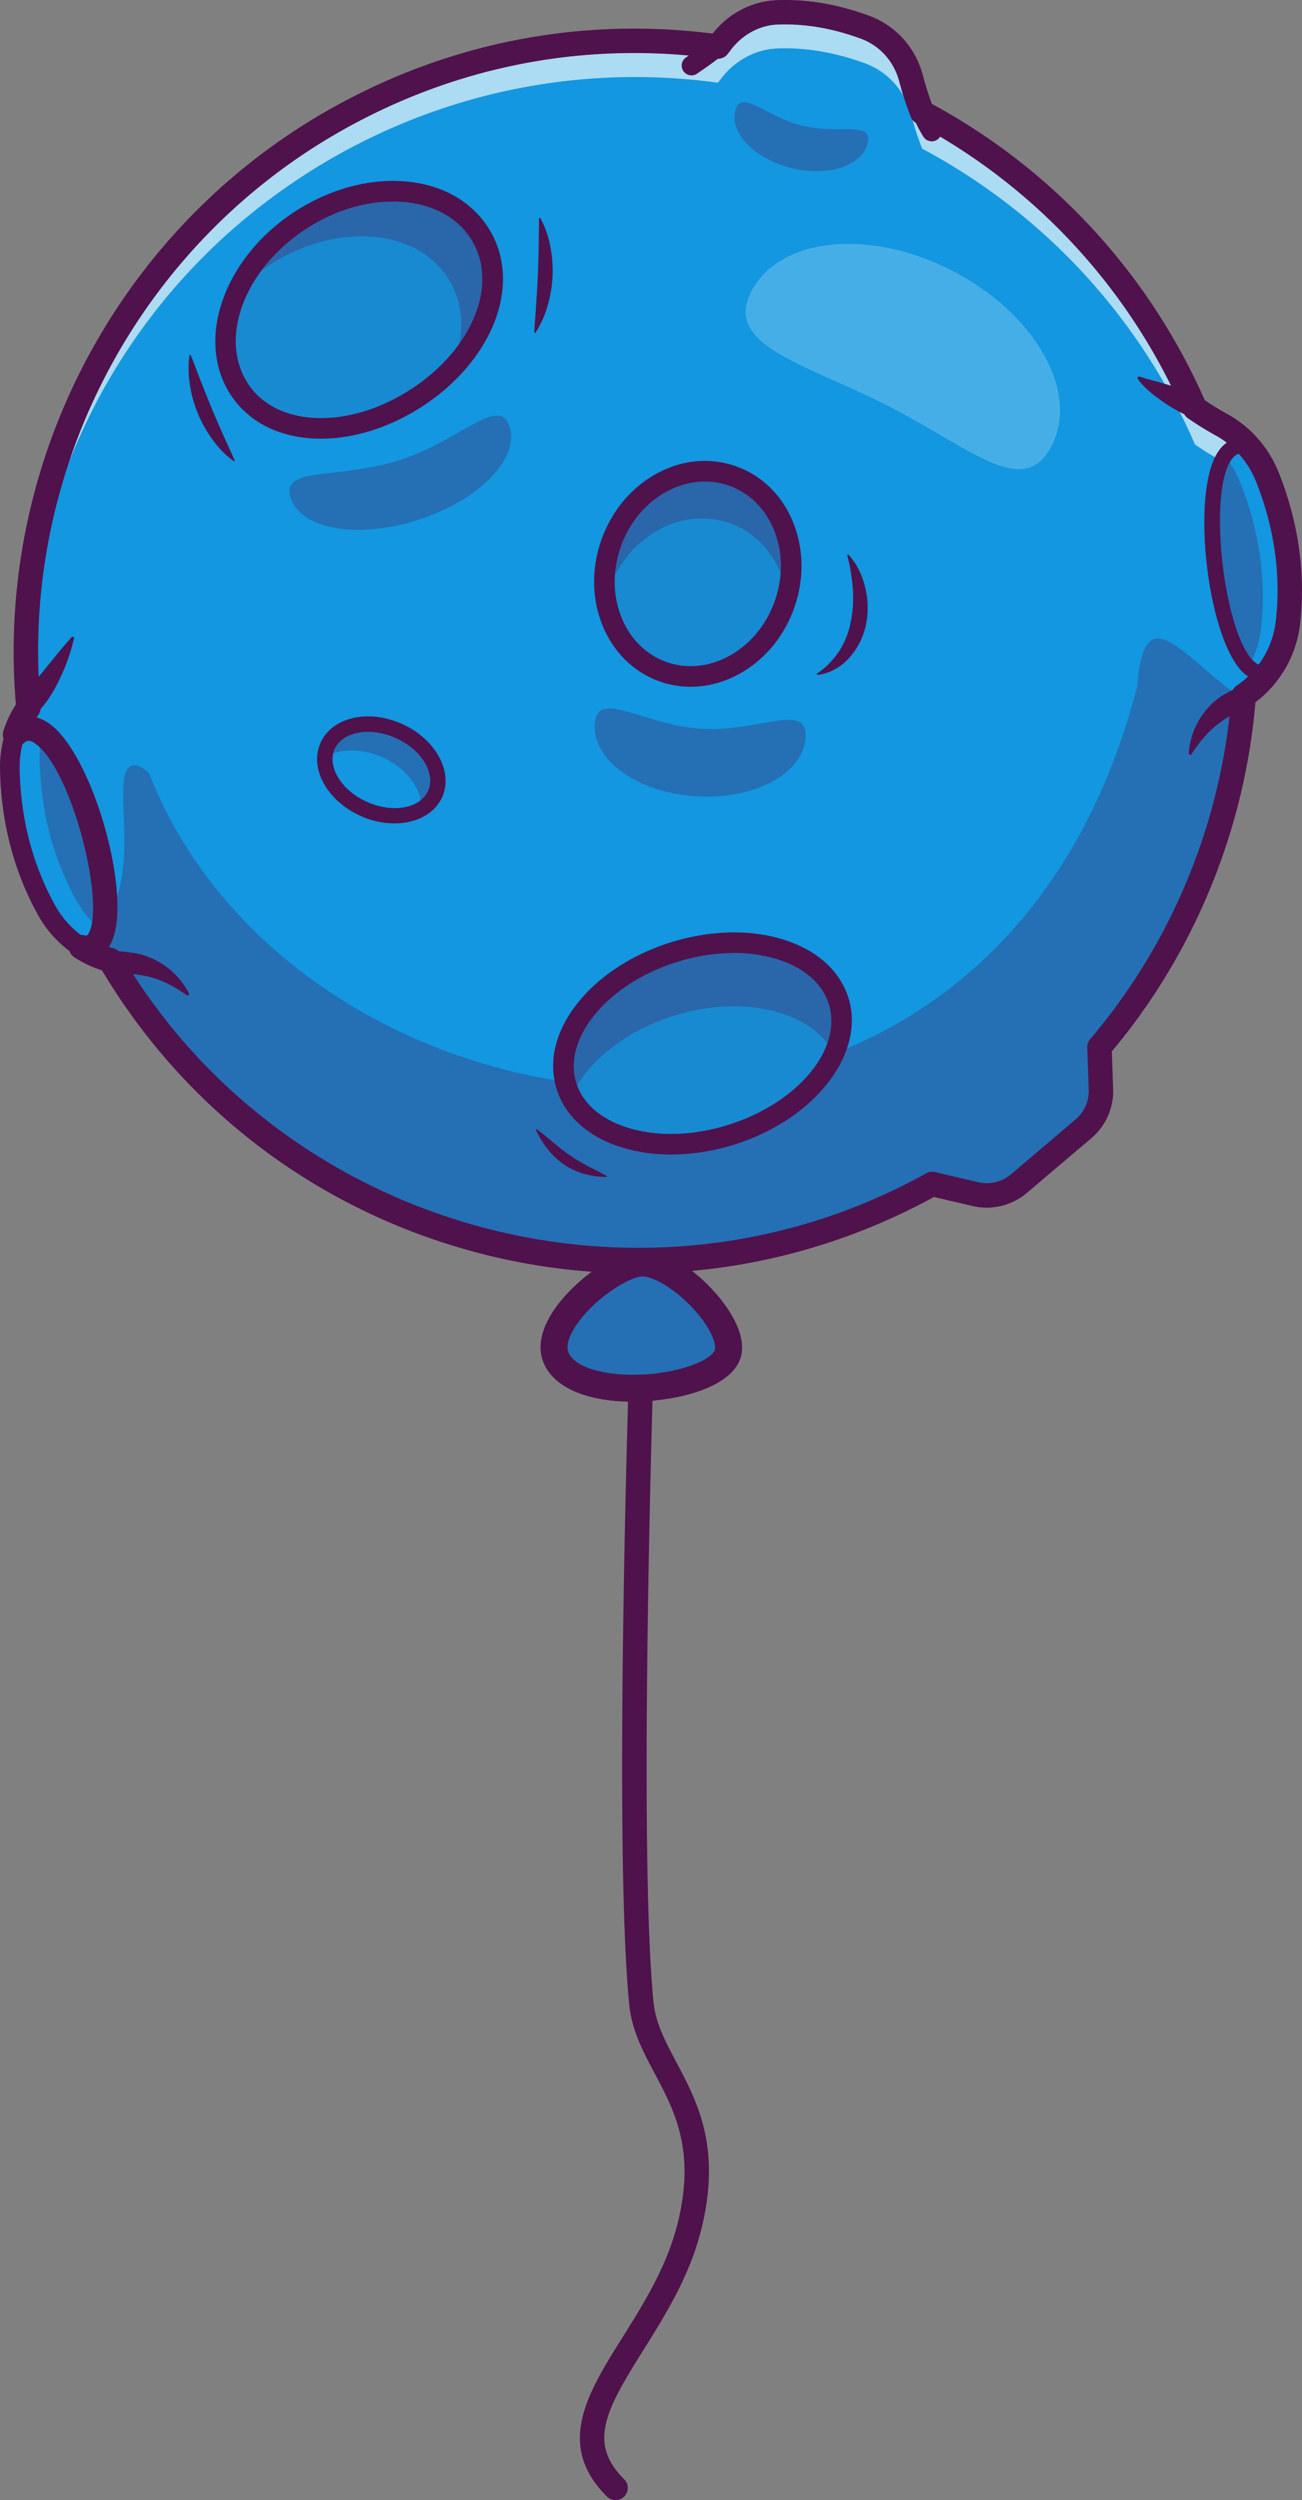 <?xml version="1.0" encoding="UTF-8"?> <svg xmlns="http://www.w3.org/2000/svg" id="Layer_1" data-name="Layer 1" viewBox="0 0 1727.68 3315.91"><rect x="0" y="0" width="1727.68" height="3315.91" fill="#808080" stroke="none"/> <defs> <style>.cls-1{fill:#4f124c;}.cls-2{fill:#1297e0;}.cls-3{opacity:0.3;}.cls-4{opacity:0.65;}.cls-5{fill:#fff;}.cls-6{opacity:0.55;}.cls-7{fill:#fce071;}.cls-8{opacity:0.1;}.cls-9{opacity:0.22;}</style> </defs> <path class="cls-1" d="M915.73,3438.68a16.15,16.15,0,0,1-11.42-4.71c-68.92-68.46-25.4-137.8,20.68-211.21,27.77-44.27,59.26-94.44,73.43-152.44,23.32-95.58-4.16-147.37-30.73-197.45-15.69-29.56-30.51-57.48-33.9-92-20.53-208.89-.91-821.15-.07-847.11a16,16,0,0,1,16.72-15.66,16.2,16.2,0,0,1,15.66,16.72c-.21,6.33-20.39,636.1-.07,842.88,2.77,28.16,15.51,52.18,30.27,80,28,52.86,59.84,112.77,33.59,220.32-15.41,63.1-48.38,115.63-77.47,162-49.82,79.38-73.57,123-25.28,171a16.2,16.2,0,0,1-11.41,27.69Z" transform="translate(-98.91 -122.76)"></path> <path class="cls-2" d="M954.28,1797.92c-37.32-3.44-134,74.58-118.56,122.68,21.06,65.62,205.92,49.52,227.9.21C1079.5,1885.16,1003.38,1802.44,954.28,1797.92Z" transform="translate(-98.91 -122.76)"></path> <g class="cls-3"> <path class="cls-1" d="M954.28,1797.92c-37.32-3.44-134,74.58-118.56,122.68,21.06,65.62,205.92,49.52,227.9.21C1079.5,1885.16,1003.38,1802.44,954.28,1797.92Z" transform="translate(-98.91 -122.76)"></path> </g> <path class="cls-1" d="M937.49,1981.85q-7.08,0-13.62-.36c-56.52-3.07-94.85-23.28-105.17-55.43-7.15-22.25.94-48.8,23.36-76.76,28.74-35.83,81.45-72.14,113.86-69.18,41.14,3.78,91.11,48,113.82,86.75,13.93,23.78,17.46,45,10.2,61.22C1062.88,1966.37,990.69,1981.84,937.49,1981.85Zm14-166.18c-14.87,0-55.17,23.1-81.56,56-13.93,17.37-20.36,33.62-17.21,43.46,5.37,16.75,33.37,28.49,73.07,30.65,57.87,3.16,113.82-15.06,121.48-32.25,1.34-3,1.07-12.41-8.4-28.59-19.51-33.29-61.42-66.93-86.25-69.22h0C952.28,1815.69,951.9,1815.67,951.51,1815.67Z" transform="translate(-98.91 -122.76)"></path> <path class="cls-2" d="M118.78,1097.09c56.38-52.21,130.86,166.53,118.29,250.77-1.95,12.69-5.79,22.33-12,27.47-4.75,4.1-10.87,5.47-18.62,3.58a132.69,132.69,0,0,0,13.68,7.81,127,127,0,0,0,24.73,9.25c222.58,379,707.32,510.78,1091,297L1393,1706.5a66.12,66.12,0,0,0,58.07-14l85.41-72.46a66.18,66.18,0,0,0,23.31-52.79l-2-55.73A811.25,811.25,0,0,0,1749,1048.46c.13-1,.19-2,.26-3.06,32.88-22.13,54.49-58.26,58.92-98.24,7-64.51-2.41-128.51-27.28-191.26-11.72-29.49-33.07-54.43-60.94-69.72a415.08,415.08,0,0,1-35.35-21.88,809.63,809.63,0,0,0-362-392.3,405.74,405.74,0,0,1-14.91-46c-8.2-30.66-30.47-55.85-60.22-66.92-37.49-13.87-76.23-21.42-116.79-20-30,1.11-57.35,16.61-75.32,40.63-1.17,1.56-2.41,3.19-3.71,4.81h-.06C880.59,161.07,701,192,539.72,284.5c-283.57,162.69-431.35,471.14-403,776.78A132.07,132.07,0,0,0,118.78,1097.09Z" transform="translate(-98.91 -122.76)"></path> <path class="cls-1" d="M1225.24,859c11,12.13,17.69,26.66,21.5,42a110.78,110.78,0,0,1,1.62,48.18,93.82,93.82,0,0,1-21.58,45c-11.11,12.7-26.19,21.72-42.47,23.62l-.44.05a1,1,0,0,1-.67-1.78,107.41,107.41,0,0,0,29.9-30.67,111.15,111.15,0,0,0,15.14-40,163.28,163.28,0,0,0,2.24-43,256.59,256.59,0,0,0-7.21-42.81,1,1,0,0,1,1.66-.9Z" transform="translate(-98.91 -122.76)"></path> <g class="cls-4"> <path class="cls-5" d="M133.63,1011.09c7.94-271.92,152.92-533.43,406.09-678.67C701,239.91,880.59,209,1051.55,232.49h.06c1.3-1.63,2.54-3.26,3.71-4.82,18-24,45.31-39.52,75.32-40.62,40.56-1.43,79.3,6.12,116.79,20,29.75,11.07,52,36.27,60.22,66.93a407,407,0,0,0,14.91,46,809.63,809.63,0,0,1,362,392.3,414.89,414.89,0,0,0,35.35,21.87c27.87,15.3,49.22,40.23,60.94,69.72,16.4,41.41,26.1,83.27,28.77,125.52,3.65-58.46-6.18-116.47-28.77-173.43-11.72-29.49-33.07-54.43-60.94-69.72a415.08,415.08,0,0,1-35.35-21.88,809.63,809.63,0,0,0-362-392.3,405.74,405.74,0,0,1-14.91-46c-8.2-30.66-30.47-55.85-60.22-66.92-37.49-13.87-76.23-21.42-116.79-20-30,1.11-57.35,16.61-75.32,40.63-1.17,1.56-2.41,3.19-3.71,4.81h-.06C880.59,161.07,701,192,539.72,284.5,271.71,438.27,125,722.31,133.63,1011.09Z" transform="translate(-98.91 -122.76)"></path> </g> <g class="cls-6"> <path class="cls-5" d="M133.82,1065.39c1-1.37,1.89-2.74,2.87-4.11-1.57-16.73-2.54-33.46-3.06-50.19C133,1029.13,133.17,1047.22,133.82,1065.39Z" transform="translate(-98.91 -122.76)"></path> <path class="cls-1" d="M130.77,1075.5l-.36-10c-.69-19.43-.76-37.27-.2-54.53H137c.53,17.22,1.56,34,3.05,50l.11,1.26Z" transform="translate(-98.91 -122.76)"></path> </g> <path class="cls-1" d="M1756.55,1056.16a117.15,117.15,0,0,1-12.27,8.59l-3.1,1.91-2.61,1.39-5.15,2.86a168.7,168.7,0,0,0-19.85,13.28c-12.63,10.2-23.66,23.41-33.59,38.89a1.92,1.92,0,0,1-3.54-1.14,99.08,99.08,0,0,1,20.08-53.89,95,95,0,0,1,21.77-21c2.12-1.4,4.26-2.79,6.5-4l6.08-3.3a79.7,79.7,0,0,1,11-5.13l2-.73a13,13,0,0,1,12.66,22.25Z" transform="translate(-98.91 -122.76)"></path> <path class="cls-1" d="M1677.2,675a131.43,131.43,0,0,1-17.49-8.35,202.76,202.76,0,0,1-18-11.36,211.46,211.46,0,0,1-17.54-13.35c-5.58-4.94-11.2-10.22-15.39-16.8a2,2,0,0,1,.6-2.7,2,2,0,0,1,1.67-.2l.11,0c6.85,2.34,13.58,4.16,20.41,6s13.59,3.77,20.38,5.86,13.67,4.16,20.29,7.18,13.23,6.28,19.69,12.21a13.1,13.1,0,0,1-13.26,22Z" transform="translate(-98.91 -122.76)"></path> <path class="cls-2" d="M1784.87,1010a137.76,137.76,0,0,0,23.27-62.85c7-64.49-2.43-128.44-27.25-191.2a139.27,139.27,0,0,0-24.05-39.75C1665.4,682.73,1715.11,1061.67,1784.87,1010Z" transform="translate(-98.91 -122.76)"></path> <g class="cls-3"> <path class="cls-1" d="M1755.67,1007.38a137.72,137.72,0,0,0,16.67-52.08c7-64.51-2.41-128.51-27.28-191.26a139.53,139.53,0,0,0-21.28-36.4C1688.88,779.85,1713.1,967.67,1755.67,1007.38Z" transform="translate(-98.91 -122.76)"></path> </g> <path class="cls-1" d="M1771.78,1025.05c-7.79,0-15.55-3.26-22.65-9.72-47.17-43-70.26-233.47-35.29-291.17,11.06-18.27,27.59-24.53,46.52-17.59a10.18,10.18,0,0,1,4.23,2.92,149.06,149.06,0,0,1,25.82,42.67c25.64,64.81,35,130.78,27.91,196.08a148.34,148.34,0,0,1-25,67.53,10,10,0,0,1-2.34,2.43C1784.8,1022.78,1778.28,1025.05,1771.78,1025.05Zm13.09-15.07h0ZM1746,724.26c-4.8,0-9.73,2.45-14.61,10.51-29.37,48.45-7.82,229.53,31.57,265.42,6.08,5.54,10.21,5.25,14.52,2.48A127.9,127.9,0,0,0,1798,946c6.75-62-2.2-124.63-26.59-186.31A128.79,128.79,0,0,0,1750.89,725,18,18,0,0,0,1746,724.26Z" transform="translate(-98.91 -122.76)"></path> <path class="cls-2" d="M160.67,1329.93a137.21,137.21,0,0,0,45.72,49l.06,0c84.15,20.56-16.23-348-87.68-281.83l0,0a139.76,139.76,0,0,0-6.78,45.93C113.24,1210.55,129.26,1273.12,160.67,1329.93Z" transform="translate(-98.91 -122.76)"></path> <g class="cls-3"> <path class="cls-1" d="M151.53,1130c1.3,67.51,17.32,130.07,48.69,186.91a137,137,0,0,0,34.7,40.94c16.93-60.28-30.2-226.68-79.88-262A143,143,0,0,0,151.53,1130Z" transform="translate(-98.91 -122.76)"></path> </g> <path class="cls-1" d="M213,1392.79a40.62,40.62,0,0,1-9.62-1.21c-.22,0-.51-.13-.72-.2a12.52,12.52,0,0,1-3.32-1.53,150.79,150.79,0,0,1-50.06-53.62h0c-32.06-58-49-122.91-50.33-192.94a152.23,152.23,0,0,1,7.41-50.21,13.07,13.07,0,0,1,4.05-6c15.56-14.06,34.74-14.62,52.74-1.53,55.14,40.12,108,227,80.8,285.6C237.42,1385.25,226.42,1392.79,213,1392.79Zm-1.42-26c3,.45,5.84-.24,8.75-6.52,22.13-47.71-27.33-220.72-72.5-253.59-8-5.84-13.08-5.4-17.8-2A126.52,126.52,0,0,0,125,1142.8c1.25,65.74,17.1,126.58,47.09,180.83h0A124.72,124.72,0,0,0,211.57,1366.74Z" transform="translate(-98.91 -122.76)"></path> <path class="cls-1" d="M943.51,1811.67a828.76,828.76,0,0,1-217.8-29.27C518.52,1726,344.22,1593.8,234.23,1409.76a147,147,0,0,1-36.6-17.28,16.19,16.19,0,0,1,12.69-29.3c3.16.77,4.6,1.13,7.12-4.3C237.36,1316,194.11,1144.25,146,1109.2c-8.54-6.22-12.09-4-16.16-.23a16.2,16.2,0,0,1-26.42-16.86A148.18,148.18,0,0,1,120,1057C92.77,738.05,253.88,429.82,531.66,270.45c157.07-90.11,334.21-125.69,512.81-103.15,21.39-27,52.4-43.13,85.58-44.35,40.7-1.43,80.94,5.42,123,21,34.35,12.78,60.6,41.9,70.24,77.93,3.94,14.71,8,27.7,12.17,38.69a822.41,822.41,0,0,1,322.61,314.9,831.29,831.29,0,0,1,39.48,78.08c10.53,7.06,20.64,13.25,30.12,18.42,30.75,16.88,55,44.56,68.24,78,26,65.69,35.56,132.64,28.33,199a152.38,152.38,0,0,1-59.47,105.28c-14.18,169.37-81.61,333.25-190.54,463l1.73,49.47a81.88,81.88,0,0,1-29,65.72l-85.41,72.45a82.73,82.73,0,0,1-72.25,17.42l-51.1-12C1215.45,1777.41,1080.24,1811.67,943.51,1811.67Zm-700.08-433c1.83.58,3.68,1.12,5.54,1.6a16.14,16.14,0,0,1,9.88,7.48c216.35,368.4,695.94,499,1069.11,291.1a16.08,16.08,0,0,1,11.59-1.61l57.16,13.47a50.18,50.18,0,0,0,43.86-10.57l85.43-72.47a49.64,49.64,0,0,0,17.6-39.86l-2-55.74a16.19,16.19,0,0,1,3.87-11.08c108.53-127.23,175.13-289.46,187.56-456.81a16.19,16.19,0,0,1,7.11-12.23c29-19.55,47.94-51.11,51.86-86.59,6.66-61-2.17-122.8-26.23-183.51-10.5-26.41-29.56-48.26-53.67-61.5a429,429,0,0,1-36.71-22.71,16.15,16.15,0,0,1-5.71-6.93A793.68,793.68,0,0,0,1315,286.31a16.22,16.22,0,0,1-7.42-8.24A420.64,420.64,0,0,1,1292,230.23c-6.93-25.9-25.69-46.81-50.21-55.93-38-14.05-74.24-20.25-110.57-19-24.43.9-47.37,13.34-62.93,34.14-1.29,1.72-2.63,3.49-4,5.26a16.45,16.45,0,0,1-14.9,5.9c-174.57-24-348,9.86-501.55,97.94-268.51,154-423.55,452.84-395,761.23a16.21,16.21,0,0,1-2.92,10.88c-.85,1.2-1.68,2.41-2.48,3.65A53.61,53.61,0,0,1,165,1083c57.39,41.76,110.15,228.46,81.81,289.51A49.74,49.74,0,0,1,243.43,1378.69Z" transform="translate(-98.91 -122.76)"></path> <path class="cls-1" d="M346.81,1442.74c-16.06-11.44-32.5-20-49.42-24.32a145.88,145.88,0,0,0-25.38-3.89,115.94,115.94,0,0,1-15-1.57,73.82,73.82,0,0,1-15.42-4.37,13.13,13.13,0,0,1,6.46-25.2h.14l27,3.06a95.9,95.9,0,0,1,30.91,10.15,101.34,101.34,0,0,1,43.57,43.71,1.91,1.91,0,0,1-2.82,2.42Z" transform="translate(-98.91 -122.76)"></path> <path class="cls-1" d="M197.12,969.65a258.5,258.5,0,0,1-18.77,53.11,195.52,195.52,0,0,1-13.68,24.78,128.47,128.47,0,0,1-8.42,11.48c-1.45,1.83-3.2,3.71-4.61,5.33s-2.78,3-4.3,4.38l-1,.9A13.07,13.07,0,0,1,126,1053.8c1.23-2.24,2.56-4.44,4-6.59s2.48-3.69,3.82-5.49c2.53-3.6,5.2-7.08,7.9-10.58,5.33-7,11.14-13.83,16.78-20.85,11.38-14,22.76-28.33,35.36-42.35a1.92,1.92,0,0,1,3.3,1.71Z" transform="translate(-98.91 -122.76)"></path> <path class="cls-7" d="M1054.78,179.51c-8.21,10-22.76,19.39-38.26,30.2" transform="translate(-98.91 -122.76)"></path> <path class="cls-1" d="M1016.54,222.73a13,13,0,0,1-7.46-23.7l6.27-4.35c12.05-8.32,23.42-16.17,29.35-23.42a13,13,0,1,1,20.15,16.49c-8.25,10.09-21.1,19-34.7,28.36l-6.18,4.28A13,13,0,0,1,1016.54,222.73Z" transform="translate(-98.91 -122.76)"></path> <path class="cls-7" d="M1322.56,272a151.62,151.62,0,0,0,12.69,25.2" transform="translate(-98.91 -122.76)"></path> <path class="cls-1" d="M1335.27,310.22a13,13,0,0,1-10.94-5.94,163,163,0,0,1-13.85-27.4,13,13,0,0,1,24.15-9.75,139.72,139.72,0,0,0,11.55,23,13,13,0,0,1-10.91,20.1Z" transform="translate(-98.91 -122.76)"></path> <g class="cls-8"> <path class="cls-1" d="M849.08,1557.61c.39,1.76.91,3.52,1.43,5.28,20.84,66.92,118.62,96,218.35,64.9,66-20.51,116.27-62.24,136.71-107.48,10.55-23.18,13.22-47.26,6.19-69.92-20.83-66.86-118.62-96-218.35-64.9C896.28,1415.76,833.07,1491.86,849.08,1557.61Z" transform="translate(-98.91 -122.76)"></path> </g> <g class="cls-3"> <path class="cls-1" d="M850.51,1562.89a83.2,83.2,0,0,0,6.12,14.58c20.38-45.31,70.77-87,136.78-107.61,92.12-28.71,182.61-6.12,212.23,50.32,10.48-23.11,13.15-47.2,6.12-69.79-20.83-66.86-118.62-96-218.35-64.9S829.68,1496,850.51,1562.89Z" transform="translate(-98.91 -122.76)"></path> </g> <path class="cls-1" d="M989.37,1654a222.14,222.14,0,0,1-63.17-8.76c-45.74-13.6-77.25-41.38-88.72-78.23s-1.32-77.6,28.62-114.77c28.66-35.59,72.44-63.91,123.24-79.73s102.91-17.36,146.72-4.33c45.74,13.6,77.25,41.38,88.72,78.23,23,74-45.08,161.24-151.86,194.5A282.63,282.63,0,0,1,989.37,1654Zm83.5-267.3a255,255,0,0,0-75.41,11.89c-45.69,14.22-84.79,39.36-110.1,70.78-24,29.85-32.49,61.64-23.81,89.52h0c8.68,27.88,33.69,49.25,70.43,60.17,38.68,11.5,85.12,10,130.82-4.23,92.4-28.77,152.47-100.69,133.91-160.3-8.68-27.88-33.7-49.25-70.43-60.18A195.21,195.21,0,0,0,1072.87,1386.65Z" transform="translate(-98.91 -122.76)"></path> <g class="cls-8"> <ellipse class="cls-1" cx="1024.85" cy="883.84" rx="137.74" ry="121.97" transform="translate(-250.94 1429.26) rotate(-70.36)"></ellipse> </g> <g class="cls-3"> <path class="cls-1" d="M902.73,916.7a115.4,115.4,0,0,1,3.51-11.27c25.59-71.67,97.78-111.38,161.19-88.73,41.47,14.78,68.88,52.54,75.84,96.87,18.69-68.16-12-138-72.13-159.43-63.47-22.65-135.6,17.06-161.19,88.73A150.35,150.35,0,0,0,902.73,916.7Z" transform="translate(-98.91 -122.76)"></path> </g> <path class="cls-1" d="M1015.48,1033.63a123.23,123.23,0,0,1-41.51-7.2c-34.42-12.28-61.32-38.83-75.76-74.75-14.19-35.35-14.59-75.62-1.1-113.42h0c13.49-37.8,39.29-68.73,72.66-87.1,33.91-18.67,71.54-22.18,106-9.9s61.33,38.83,75.76,74.75c14.19,35.35,14.58,75.62,1.1,113.42s-39.29,68.73-72.66,87.09C1059.3,1027.88,1037.31,1033.63,1015.48,1033.63Zm18.79-272.23c-17.3,0-34.83,4.6-51.34,13.69-27.51,15.15-48.85,40.84-60.1,72.35h0c-11.24,31.51-11,64.91.72,94.06,11.48,28.57,32.64,49.59,59.59,59.21s56.65,6.74,83.62-8.11c27.52-15.15,48.86-40.84,60.1-72.35s11-64.91-.72-94.06c-11.47-28.56-32.63-49.59-59.58-59.21A95.88,95.88,0,0,0,1034.27,761.4ZM910,842.85h0Z" transform="translate(-98.91 -122.76)"></path> <g class="cls-8"> <path class="cls-1" d="M416.38,638.84c43.22,66.29,148,68.57,235.86,11.24s125.7-152.55,82.48-218.83S585.2,357.71,497.29,415,373.16,572.56,416.38,638.84Z" transform="translate(-98.91 -122.76)"></path> </g> <g class="cls-3"> <path class="cls-1" d="M413.62,509.1a248.09,248.09,0,0,1,41.93-34.24C543.5,417.5,649.74,424.8,693,491.07c23.37,35.87,23,80.2,3.91,122.45,54.75-56.11,72.78-128.64,37.82-182.28C691.47,365,585.16,357.68,497.28,415,458.61,440.29,429.9,473.82,413.62,509.1Z" transform="translate(-98.91 -122.76)"></path> </g> <path class="cls-1" d="M524.67,704.61q-3.84,0-7.66-.15c-49.08-2-88.88-22.6-112.07-58.16h0c-47.26-72.48-9.18-181.36,84.89-242.7,45-29.34,96.07-43.68,143.86-40.44,49.23,3.36,89.17,24.9,112.47,60.63s26.5,80,9.25,125.12c-16.53,43.14-50.52,83.14-95.71,112.61C616.86,689.45,569.22,704.61,524.67,704.61Zm-96.86-73.22c18.22,27.93,50.29,44.19,90.29,45.78,41.06,1.69,86.08-12,126.68-38.53,40.41-26.35,70.64-61.69,85.12-99.5,14.05-36.68,11.7-72.35-6.62-100.43-18.5-28.38-51-45.54-91.45-48.3-42-2.87-87.05,9.95-127.08,36.06-81.46,53.12-116,145-76.93,204.92Z" transform="translate(-98.91 -122.76)"></path> <ellipse class="cls-2" cx="604.96" cy="1143.95" rx="56.69" ry="78.12" transform="translate(-785.07 1108.33) rotate(-65.99)"></ellipse> <g class="cls-3"> <path class="cls-1" d="M533.6,1112.17A41.68,41.68,0,0,0,530,1127c19.24-11.52,48.38-12.3,76.09,0,32.89,14.64,53.39,43.16,51.82,68.76a44.12,44.12,0,0,0,18.37-20.11c12.74-28.6-8.86-66-48.29-83.58S546.34,1083.56,533.6,1112.17Z" transform="translate(-98.91 -122.76)"></path> </g> <path class="cls-1" d="M622.26,1214.86a110.1,110.1,0,0,1-44.53-9.77c-21-9.37-38.21-24.24-48.41-41.88-10.8-18.7-12.6-38.31-5.07-55.22h0c7.53-16.9,23.31-28.68,44.44-33.16,19.95-4.21,42.48-1.38,63.5,8,44.51,19.82,68.51,63.38,53.49,97.09C675.68,1202.35,650.86,1214.86,622.26,1214.86ZM587.44,1093.4a70.64,70.64,0,0,0-14.51,1.47c-14.54,3.08-25.18,10.7-30,21.46h0c-4.8,10.75-3.34,23.76,4.1,36.63,8.05,13.93,21.9,25.8,39,33.42,34.19,15.23,70.49,8.58,80.91-14.81s-8.92-54.82-43.11-70A90.29,90.29,0,0,0,587.44,1093.4Zm-53.84,18.76h0Z" transform="translate(-98.91 -122.76)"></path> <g class="cls-3"> <path class="cls-1" d="M888.09,1083.23c-3,47.92,57.12,90.74,134.38,95.63s142.34-30,145.38-77.9-61.44-6.78-138.7-11.67S891.12,1035.31,888.09,1083.23Z" transform="translate(-98.91 -122.76)"></path> </g> <g class="cls-3"> <path class="cls-1" d="M1074.66,269.64c-7.38,30.07,25.94,64.08,74.42,76s93.74-2.85,101.12-32.92-38.23-11.29-86.7-23.17S1082,239.57,1074.66,269.64Z" transform="translate(-98.91 -122.76)"></path> </g> <g class="cls-3"> <path class="cls-1" d="M484.52,782.89c13.7,42.16,89.85,55.22,170.09,29.15s134.18-81.39,120.48-123.56S710.26,706.75,630,732.82,470.82,740.72,484.52,782.89Z" transform="translate(-98.91 -122.76)"></path> </g> <g class="cls-3"> <path class="cls-1" d="M220.15,1386.72a127,127,0,0,0,24.73,9.25c222.58,379,707.32,510.78,1091,297L1393,1706.5a66.12,66.12,0,0,0,58.07-14l85.41-72.46a66.18,66.18,0,0,0,23.31-52.79l-2-55.73A811.25,811.25,0,0,0,1749,1048.46l-8.14-3.06c-80.27-60.48-123.23-128.7-133-12.43-67,261.31-221.15,416.9-402.26,487.34-20.44,45.24-70.76,87-136.71,107.48-99.73,31.12-197.51,2-218.35-64.9-.52-1.76-1-3.52-1.43-5.28-241.2-35.28-465.47-185.47-552.51-409.48,0,0-29-29.17-33.46,10.81s14.58,130.39-24.67,185.73l-1.37,3.19-12,27.47Z" transform="translate(-98.91 -122.76)"></path> </g> <g class="cls-9"> <path class="cls-5" d="M1095.67,509.66c-36.86,72,72.15,95.42,182.3,151.82s179.71,124.4,216.57,52.41S1472,537.82,1361.85,481.42,1132.54,437.67,1095.67,509.66Z" transform="translate(-98.91 -122.76)"></path> </g> <path class="cls-1" d="M811.52,1620.73c9,6.46,16.11,12.82,23.13,18.63,3.68,2.74,6.8,5.78,10.41,8.23a115.21,115.21,0,0,0,10.33,7.49A122.84,122.84,0,0,0,866,1662l5.58,3.33a56.62,56.62,0,0,1,5.81,3.21c8,4.25,16.52,8.28,26.09,13.76l.3.17a.69.69,0,0,1-.35,1.29,107.36,107.36,0,0,1-29.34-4.1,94.65,94.65,0,0,1-27-12.52c-16.38-11.46-28.82-27.83-36.95-45.76a.69.69,0,0,1,1-.84Z" transform="translate(-98.91 -122.76)"></path> <path class="cls-1" d="M807.89,562.86c.74-14.68,2-27,2.66-39.27.85-12.14,1.47-23.88,2-35.65s.91-23.53,1.13-35.69.26-24.56.5-39.22v-.48a.92.92,0,0,1,1.73-.43,124.71,124.71,0,0,1,13.16,37.23,164.27,164.27,0,0,1-3.4,78.48,132,132,0,0,1-16.12,36,.92.92,0,0,1-1.28.27.91.91,0,0,1-.42-.82Z" transform="translate(-98.91 -122.76)"></path> <path class="cls-1" d="M352.27,594.44c5.56,13.61,9.69,25.29,14.24,36.69,4.39,11.35,8.81,22.24,13.31,33.13s9.16,21.7,14.12,32.8c4.88,11.26,10.18,22.35,16.18,35.73l.2.44a.93.93,0,0,1-.47,1.22.92.92,0,0,1-.92-.1,124.69,124.69,0,0,1-27.71-28.12A164.6,164.6,0,0,1,351,633.71a132,132,0,0,1-.68-39.48.93.93,0,0,1,1.77-.23Z" transform="translate(-98.91 -122.76)"></path> </svg> 